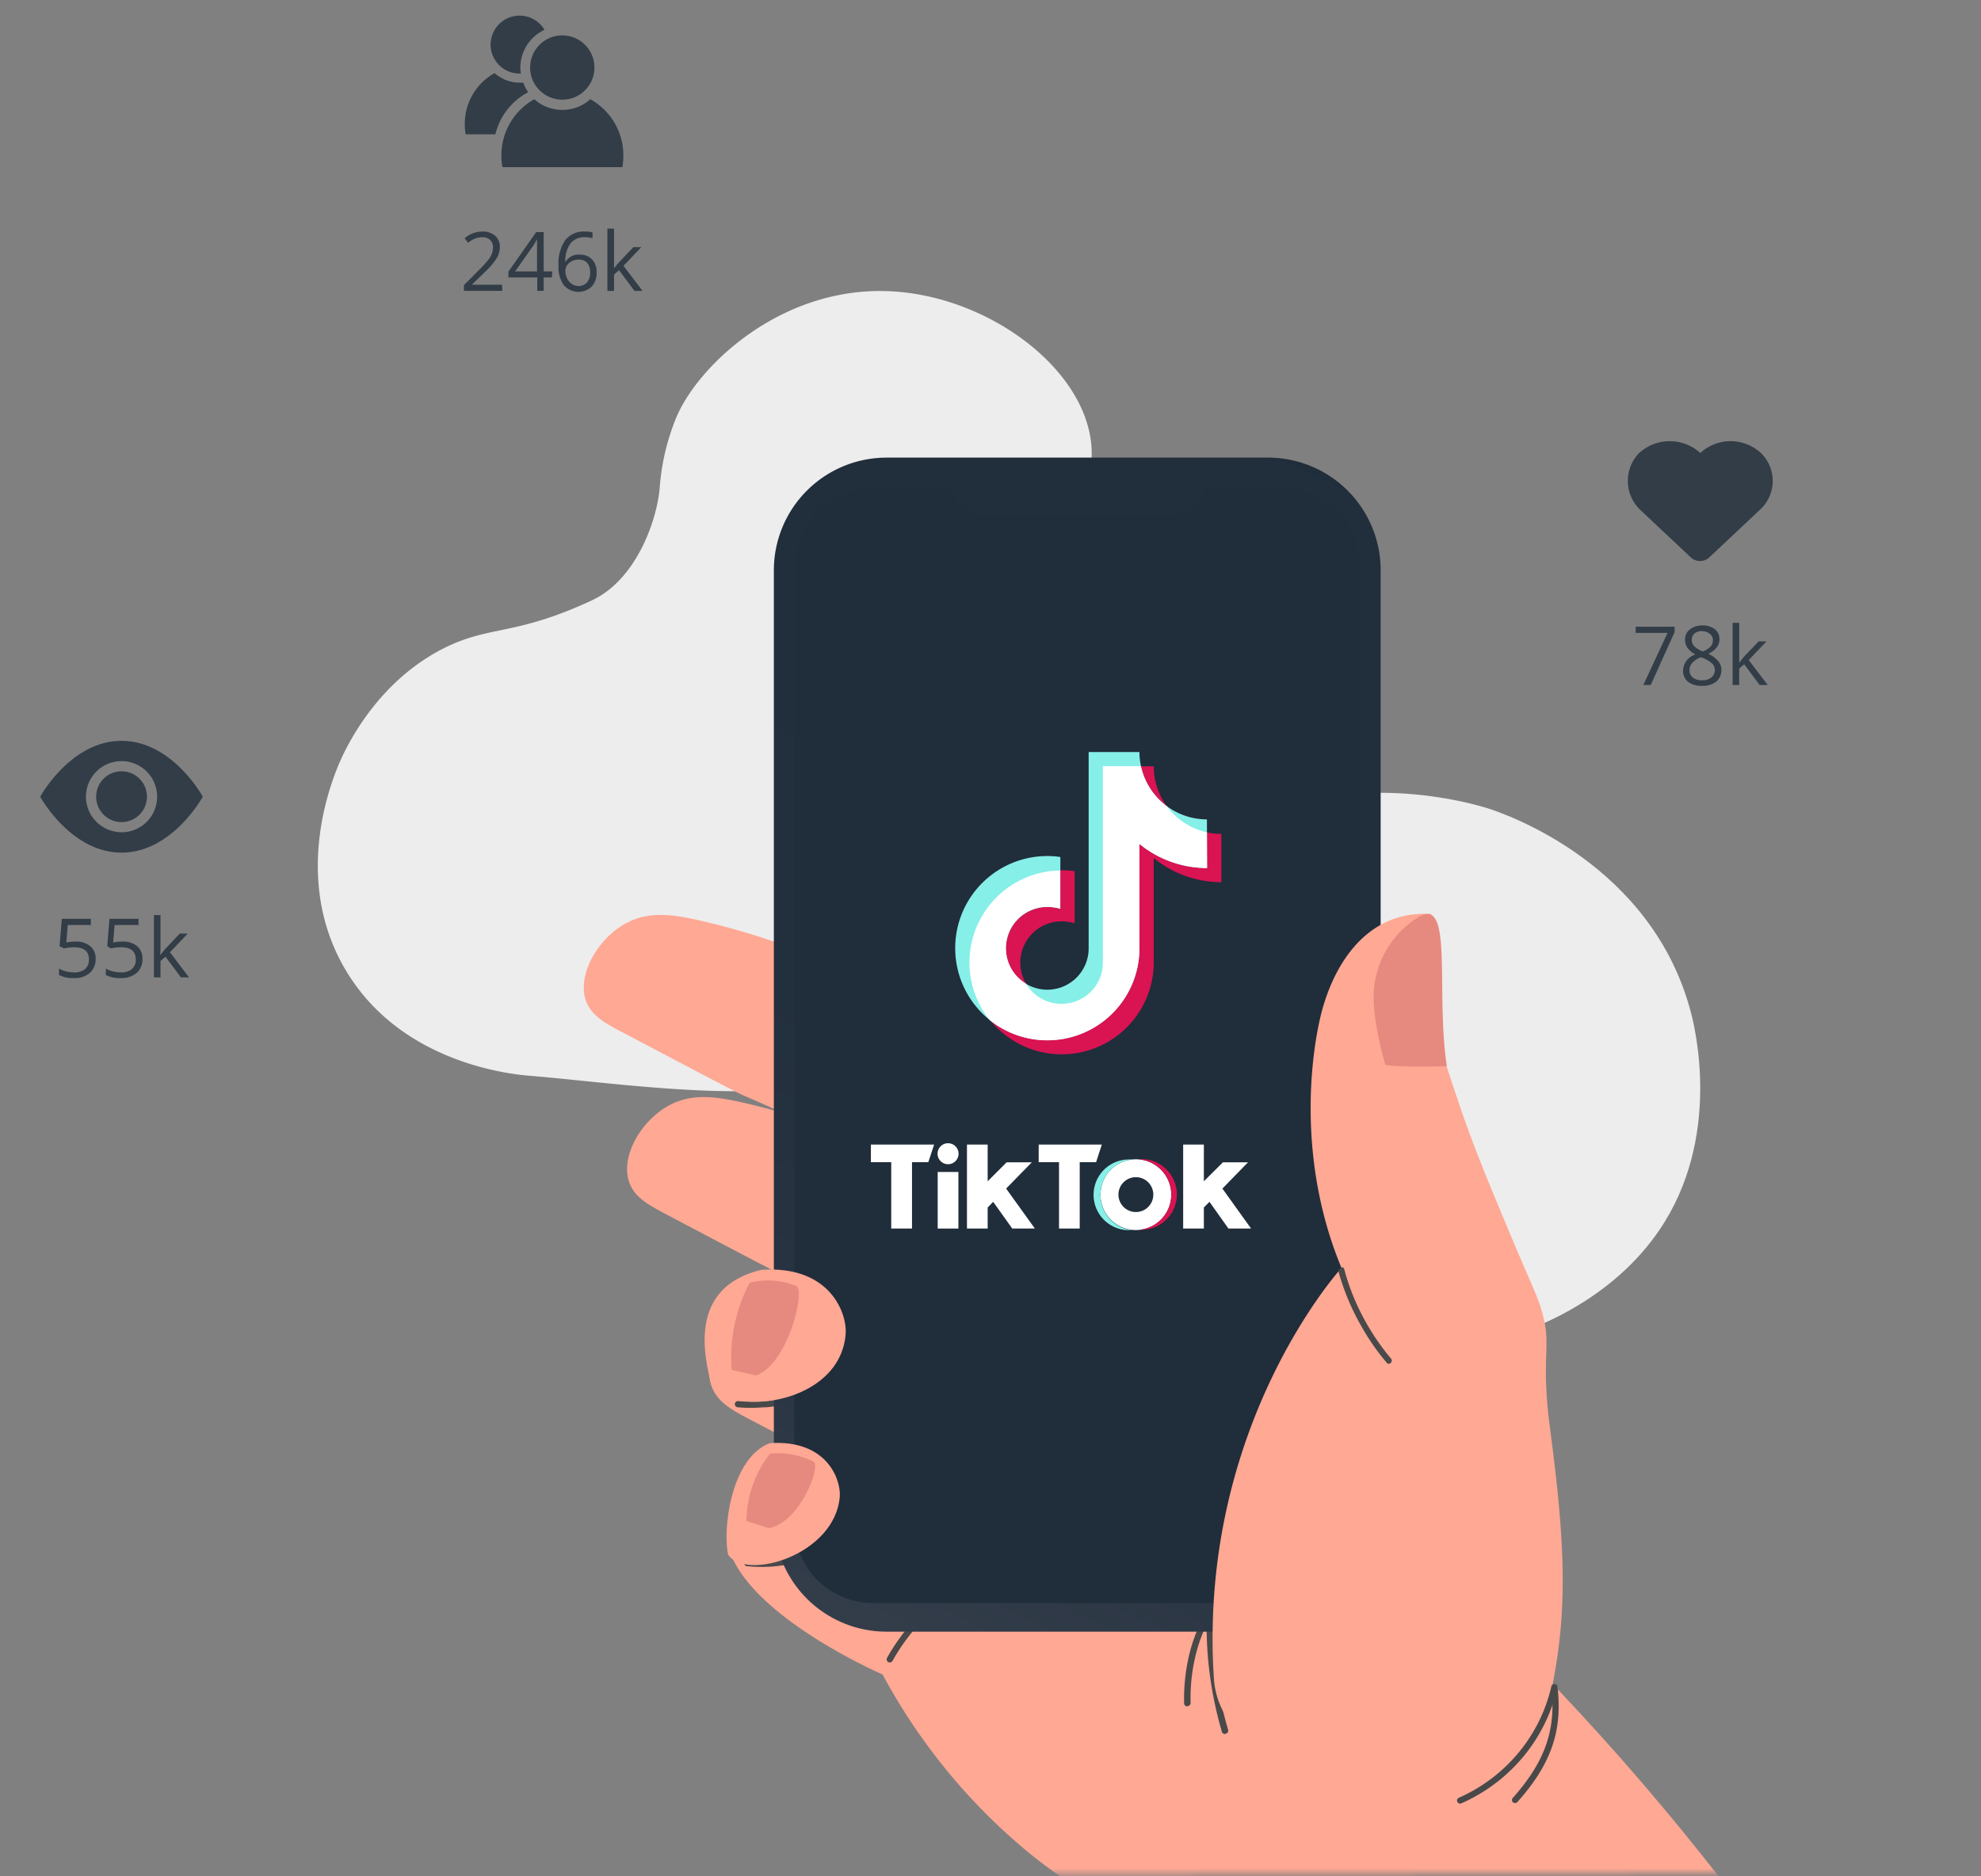 <svg xmlns="http://www.w3.org/2000/svg" xmlns:xlink="http://www.w3.org/1999/xlink" viewBox="0 0 266 252"><rect x="0" y="0" width="266" height="252" fill="#808080" stroke="none"/><defs><mask id="f75787c7-53e4-44d8-9ff6-c3a9b7e834ae" x="38.87" y="14.42" width="269.56" height="275.39" maskUnits="userSpaceOnUse"><rect x="39.15" y="14.74" width="269" height="237" transform="translate(-0.31 0.41) rotate(-0.13)" style="fill:#fff"/></mask><linearGradient id="f1f66b92-93c7-4d4c-81fc-8c2868d5e6d1" x1="89.09" y1="11552.41" x2="192.4" y2="11774.66" gradientTransform="matrix(1, 0, 0, -1, 0, 11812.22)" gradientUnits="userSpaceOnUse"><stop offset="0" stop-color="#595b68"/><stop offset="0.08" stop-color="#454b58"/><stop offset="0.19" stop-color="#343e4b"/><stop offset="0.32" stop-color="#293442"/><stop offset="0.5" stop-color="#222f3c"/><stop offset="1" stop-color="#202d3b"/></linearGradient></defs><title>Artboard 138 copy 21x</title><g id="b54ec5c5-7cb7-4dfc-b17f-fa754436c447" data-name="TMSmm (TikTok)"><path d="M161.73,114.83c14.74-13.45,36.56-6.75,38.13-6.24,2.38.77,22,7.49,27.2,27.43.54,2.06,4.18,16.84-4.28,29.23C211,182.56,180,188.57,162.2,171.47,146.39,156.29,146.76,128.49,161.73,114.83Z" style="fill:#ededed"/><path d="M143.51,70.55c1.27-2.22,3.53-6.16,3-11.08-1.15-10.39-14.26-19.93-27.39-20.37-14.53-.49-25.65,10.27-28.41,17.21a30.83,30.83,0,0,0-2.1,8.83c-.22,4.14-2.92,12.6-9.15,15.5-10.43,4.85-13.71,3.28-20,6.49-8.31,4.26-12.38,12-13.67,14.84-.9,2-6.91,15.68.65,28.36s22.6,14,24.92,14.17c14.8,1.25,38.87,5.21,48.89-3C128.07,135,115.34,119.68,143.51,70.55Z" style="fill:#ededed"/><g style="mask:url(#f75787c7-53e4-44d8-9ff6-c3a9b7e834ae)"><path d="M121.77,179.4a174.62,174.62,0,0,0-15.94-7.78c-1.09-.47-6.23-3.17-16.49-8.59-2.3-1.22-4.18-2.24-4.87-4.3-1.17-3.5,1.66-8.27,5.37-10.27,3.1-1.68,6.38-1.19,10.25-.3a99.68,99.68,0,0,1,22.69,8.3Q122.29,167.92,121.77,179.4Z" style="fill:#ffa894"/><path d="M134.78,207.81A184.61,184.61,0,0,0,118,199.62c-1.15-.49-6.55-3.34-17.35-9-2.43-1.28-4.4-2.36-5.13-4.53-1.23-3.69,1.75-8.7,5.65-10.81,3.27-1.77,6.71-1.26,10.79-.32a105.19,105.19,0,0,1,23.89,8.74Q135.31,195.75,134.78,207.81Z" style="fill:#ffa894"/><path d="M199.31,233.65c-1.28,19.17-40.76,26.16-40.76,26.16s-9.88-2.31-20.65-11.18a80.3,80.3,0,0,1-19.39-23.74S100.23,217,97.74,207.6c-.64-2.4,1.05-5.19,2.3-7.82.56-1.17,3.28-6.15,18.32-7.14A80.39,80.39,0,0,1,153,198.37C168,204.38,200.4,217.17,199.31,233.65Z" style="fill:#ffa894"/><path d="M102.64,210.44a21.13,21.13,0,0,1-2.39-.1.42.42,0,0,1,.09-.83,19.5,19.5,0,0,0,3.82,0,18.31,18.31,0,0,0,2.76-.48.42.42,0,0,1,.51.31.41.41,0,0,1-.3.5,20.31,20.31,0,0,1-2.89.5C103.71,210.4,103.17,210.43,102.64,210.44Z" style="fill:#494949"/><path d="M101.4,189.07A21.05,21.05,0,0,1,99,189a.42.42,0,0,1,.08-.83,19.61,19.61,0,0,0,3.83,0,18.31,18.31,0,0,0,2.76-.48.42.42,0,0,1,.51.31.41.41,0,0,1-.31.5,19.93,19.93,0,0,1-2.88.5C102.47,189,101.94,189.06,101.4,189.07Z" style="fill:#494949"/><path d="M116,155A175.34,175.34,0,0,0,100,147.2c-1.1-.47-6.23-3.18-16.49-8.59-2.31-1.22-4.18-2.24-4.87-4.3C77.51,130.8,80.34,126,84.05,124c3.1-1.68,6.37-1.2,10.25-.3A100,100,0,0,1,117,132Q116.5,143.51,116,155Z" style="fill:#ffa894"/><path d="M159.43,229.17a.41.41,0,0,1-.43-.4,25.54,25.54,0,0,1,.78-6.93,21.48,21.48,0,0,1,2-5,.42.42,0,0,1,.57-.16.41.41,0,0,1,.16.56,20.46,20.46,0,0,0-1.89,4.77,24.3,24.3,0,0,0-.75,6.7.41.41,0,0,1-.41.42Z" style="fill:#494949"/><path d="M119.48,223.28a.41.41,0,0,1-.21-.05.42.42,0,0,1-.16-.57,26.19,26.19,0,0,1,1.6-2.52,27.87,27.87,0,0,1,5.93-6.1.44.44,0,0,1,.59.08.43.43,0,0,1-.08.59,27.11,27.11,0,0,0-5.76,5.91,25.93,25.93,0,0,0-1.55,2.45A.41.41,0,0,1,119.48,223.28Z" style="fill:#494949"/><path d="M164.48,232.89a.43.43,0,0,1-.41-.3,51.42,51.42,0,0,1-1.88-10.06,50.87,50.87,0,0,1,0-8.28.42.42,0,0,1,.45-.39.42.42,0,0,1,.38.45,50.31,50.31,0,0,0,1.88,18,.41.41,0,0,1-.28.52Z" style="fill:#494949"/><path d="M170.25,61.46H119.06A15.14,15.14,0,0,0,103.91,76.6V204a15.14,15.14,0,0,0,15.15,15.14h51.19A15.14,15.14,0,0,0,185.39,204V76.6a15.13,15.13,0,0,0-15.14-15.14Z" style="fill:url(#f1f66b92-93c7-4d4c-81fc-8c2868d5e6d1)"/><path d="M172.1,65.58H161.69a5,5,0,0,1-4.86,3.72H132.47a5,5,0,0,1-4.86-3.72H117.2a10.54,10.54,0,0,0-10.54,10.55V204.74a10.55,10.55,0,0,0,10.54,10.55h54.9a10.55,10.55,0,0,0,10.55-10.55V76.13A10.56,10.56,0,0,0,172.1,65.58Z" style="fill:#202d3b"/><path d="M163,225.48c-2.23-34,17.13-55.19,17.13-55.19-6.54-15.73-3.69-31.09-2.43-35.22.54-1.77,2.86-9.35,9.52-11.68a12.55,12.55,0,0,1,5-.63,49,49,0,0,0,.07,11.83c.58,4.58,1.64,7.8,3.57,13.49,1.87,5.54,3.63,9.79,6.22,16,4.1,9.85,4.61,10.25,5.3,13.44.76,3.48-.43,5.48.76,14.38,2.48,18.7,2.28,27.11-.88,39.74-.89,1.05-6.22,12.33-23,9.66C176.21,240,163.66,235,163,225.48Z" style="fill:#ffa894"/><path d="M186.52,183.17a.41.41,0,0,1-.32-.15,31.27,31.27,0,0,1-3.46-5,32,32,0,0,1-3-7.19c-.06-.22,0-.28.29-.51s.42-.08.51.29a30.18,30.18,0,0,0,2.88,7,31.63,31.63,0,0,0,3.36,4.86.4.4,0,0,1-.05.58A.37.37,0,0,1,186.52,183.17Z" style="fill:#494949"/><path d="M97.78,208.82c-.76-3.13.24-12.93,5.58-15,7.78-.51,9.58,5,9.4,7.2C112.12,208.84,100.19,212.37,97.78,208.82Z" style="fill:#ffa894"/><path d="M207.13,224.75q5.2,5.4,10.5,11.4c7.62,8.65,14.38,17.2,20.35,25.43-1.65,4.21-3.16,8.28-9.18,13.85-14,12.95-37.22,14.73-40.67,14.34-5-6.68-10.59-13.68-16.93-20.83-4.93-5.57-9.82-10.67-14.56-15.34,3.12-4.61,13.91-15,22.72-20.87C191.27,224.79,201.21,225.23,207.13,224.75Z" style="fill:#ffa894"/><path d="M95.52,186.06c-.91-3.78-3.26-13.14,6.72-15.52,9.36-.62,11.54,6,11.31,8.66C112.78,188.57,98.42,190.33,95.52,186.06Z" style="fill:#ffa894"/><path d="M196.08,242.23a.41.41,0,0,1-.18-.79,21.85,21.85,0,0,0,8.75-7,21.46,21.46,0,0,0,3.66-7.95.42.42,0,0,1,.5-.32.41.41,0,0,1,.31.5,22.37,22.37,0,0,1-3.8,8.27,22.73,22.73,0,0,1-9.08,7.25A.45.45,0,0,1,196.08,242.23Z" style="fill:#494949"/><path d="M203.43,242.15a.45.45,0,0,1-.29-.1.41.41,0,0,1,0-.59c4.25-4.78,5.76-9,5.21-14.43a.42.42,0,1,1,.83-.08c.57,5.73-1,10.09-5.42,15.06A.41.41,0,0,1,203.43,242.15Z" style="fill:#494949"/><path d="M190.64,123.08a12.58,12.58,0,0,0-6.06,9.06c-.55,3.34.75,8.39,1.42,10.84,1,.37,7.22.26,8.27.2C192.76,133.13,195.15,120.58,190.64,123.08Z" style="fill:#e6897f"/><path d="M109.23,196.3c1.09.58-1.88,8.24-6,8.93l-3-.95a15,15,0,0,1,3.16-9.05A10.89,10.89,0,0,1,109.23,196.3Z" style="fill:#e6897f"/><path d="M106.94,172.73c1.22.57-1.13,10.5-5.43,12l-3.26-.76a21.48,21.48,0,0,1,2.41-11.69A10,10,0,0,1,106.94,172.73Z" style="fill:#e6897f"/><path d="M164,112a9.08,9.08,0,0,1-9.08-9.08h-6.82v26.37a5.55,5.55,0,1,1-5.55-5.55,6.27,6.27,0,0,1,1.75.25V117a12.54,12.54,0,0,0-1.75-.12,12.36,12.36,0,1,0,12.37,12.36v-14a14.32,14.32,0,0,0,9.08,3.24Z" style="fill:#da1352"/><path d="M162.06,110.05A9.08,9.08,0,0,1,153,101h-6.82v26.37a5.55,5.55,0,1,1-5.55-5.55,6.27,6.27,0,0,1,1.75.25V115.1a12.53,12.53,0,0,0-1.75-.13A12.37,12.37,0,1,0,153,127.34v-14a14.32,14.32,0,0,0,9.08,3.24Z" style="fill:#86efe8"/><path d="M162.06,111.78a9.15,9.15,0,0,1-5.38-3.49,9.05,9.05,0,0,1-3.49-5.39h-5.1v26.37a5.55,5.55,0,0,1-10.32,2.84,5.55,5.55,0,0,1,2.84-10.32,6.27,6.27,0,0,1,1.75.25v-5.13A12.36,12.36,0,0,0,132.89,137,12.37,12.37,0,0,0,153,127.34v-14a14.32,14.32,0,0,0,9.08,3.24Z" style="fill:#fff"/><path d="M128.71,154.94a1.41,1.41,0,1,1-1.41-1.4A1.41,1.41,0,0,1,128.71,154.94Z" style="fill:#fff"/><polygon points="116.94 153.72 125.43 153.72 124.65 156.09 122.46 156.09 122.46 165 119.67 165 119.67 156.09 116.94 156.09 116.94 153.72" style="fill:#fff"/><polygon points="139.47 153.72 147.95 153.72 147.18 156.09 144.98 156.09 144.98 165 142.2 165 142.2 156.09 139.47 156.09 139.47 153.72" style="fill:#fff"/><rect x="125.91" y="157.4" width="2.78" height="7.6" style="fill:#fff"/><polygon points="135.12 159.66 135.08 159.65 138.55 156.1 135.17 156.1 132.62 158.65 132.62 153.72 129.84 153.72 129.84 165 132.62 165 132.62 162.17 133.36 161.41 133.36 161.41 135.92 165 138.96 165 135.12 159.66" style="fill:#fff"/><polygon points="164.16 159.66 164.12 159.65 167.58 156.1 164.21 156.1 161.65 158.65 161.65 153.72 158.87 153.72 158.87 165 161.65 165 161.65 162.17 162.4 161.41 162.4 161.41 164.95 165 167.99 165 164.16 159.66" style="fill:#fff"/><path d="M152.52,155.7a4.75,4.75,0,1,0,4.75,4.75A4.75,4.75,0,0,0,152.52,155.7Zm0,7.08a2.34,2.34,0,1,1,2.34-2.33A2.33,2.33,0,0,1,152.52,162.78Z" style="fill:#fff"/><path d="M147.77,160.45a4.75,4.75,0,0,1,4.28-4.73,3.46,3.46,0,0,0-.46,0,4.75,4.75,0,1,0,0,9.5,3.44,3.44,0,0,0,.46,0A4.75,4.75,0,0,1,147.77,160.45Z" style="fill:#86efe8"/><path d="M153.27,155.7h-.37a4.75,4.75,0,0,1,0,9.47l.37,0a4.75,4.75,0,1,0,0-9.5Z" style="fill:#da1352"/></g><g id="f5e50141-f6a2-4207-9981-d6e5006980d2" data-name="icons"><path id="e13409bf-3a16-4d78-9fa3-7c154592425a" data-name="like" d="M236.53,60.92a5.24,5.24,0,0,1-.33,7.65l-6.76,6.36a1.83,1.83,0,0,1-2.33,0l-6.77-6.36a5.39,5.39,0,0,1-.32-7.65,6.09,6.09,0,0,1,8.29-.08A6,6,0,0,1,236.53,60.92Z" style="fill:#323d47"/></g><path d="M220.66,92l3.25-7h-4.28v-.83h5.23v.72L221.65,92Z" style="fill:#323d47"/><path d="M228.55,84a2.7,2.7,0,0,1,1.71.5,1.68,1.68,0,0,1,.62,1.38,1.72,1.72,0,0,1-.36,1.06,3.08,3.08,0,0,1-1.14.87,3.69,3.69,0,0,1,1.35,1,1.79,1.79,0,0,1,.41,1.16,2,2,0,0,1-.68,1.56,2.79,2.79,0,0,1-1.87.58,3,3,0,0,1-1.94-.55A1.88,1.88,0,0,1,226,90a2.33,2.33,0,0,1,1.65-2.1,3.2,3.2,0,0,1-1.07-.9,2,2,0,0,1-.32-1.09,1.66,1.66,0,0,1,.63-1.36A2.64,2.64,0,0,1,228.55,84Zm-1.69,6a1.25,1.25,0,0,0,.44,1,2,2,0,0,0,1.26.36,1.89,1.89,0,0,0,1.25-.38,1.26,1.26,0,0,0,.45-1,1.24,1.24,0,0,0-.42-.92,4.25,4.25,0,0,0-1.46-.79,3.1,3.1,0,0,0-1.16.76A1.47,1.47,0,0,0,226.86,90Zm1.68-5.25a1.55,1.55,0,0,0-1,.32,1.07,1.07,0,0,0-.38.86,1.25,1.25,0,0,0,.32.85,3.44,3.44,0,0,0,1.17.71,2.91,2.91,0,0,0,1.08-.7A1.23,1.23,0,0,0,230,86a1.05,1.05,0,0,0-.39-.86A1.59,1.59,0,0,0,228.54,84.77Z" style="fill:#323d47"/><path d="M233.53,89c.16-.21.39-.5.7-.86l1.91-2h1.06l-2.39,2.51L237.36,92h-1.08l-2.08-2.79-.67.58V92h-.88V83.65h.88v4.43c0,.2,0,.5,0,.91Z" style="fill:#323d47"/><path d="M19.73,107a3.41,3.41,0,1,1-3.41-3.41A3.41,3.41,0,0,1,19.73,107Z" style="fill:#323d47"/><path d="M5.4,107s4.09-7.5,10.92-7.5S27.23,107,27.23,107s-4.09,7.51-10.91,7.51S5.4,107,5.4,107Zm10.92,4.78A4.78,4.78,0,1,0,11.54,107,4.78,4.78,0,0,0,16.32,111.77Z" style="fill:#323d47"/><path d="M10.13,126.46a2.91,2.91,0,0,1,2,.62,2.12,2.12,0,0,1,.71,1.68,2.42,2.42,0,0,1-.78,1.91,3.11,3.11,0,0,1-2.14.69,4,4,0,0,1-2-.42v-.86a3.06,3.06,0,0,0,.93.38,4.67,4.67,0,0,0,1.1.14,2.19,2.19,0,0,0,1.47-.45,1.6,1.6,0,0,0,.52-1.29c0-1.09-.67-1.64-2-1.64a8.17,8.17,0,0,0-1.36.15L8,127.08l.3-3.68h3.9v.83H9.1l-.2,2.35A6.41,6.41,0,0,1,10.13,126.46Z" style="fill:#323d47"/><path d="M16.42,126.46a2.91,2.91,0,0,1,2,.62,2.12,2.12,0,0,1,.71,1.68,2.42,2.42,0,0,1-.78,1.91,3.11,3.11,0,0,1-2.14.69,4,4,0,0,1-2-.42v-.86a3.06,3.06,0,0,0,.93.38,4.67,4.67,0,0,0,1.1.14,2.19,2.19,0,0,0,1.47-.45,1.6,1.6,0,0,0,.52-1.29c0-1.09-.67-1.64-2-1.64a8.17,8.17,0,0,0-1.36.15l-.47-.29.3-3.68h3.9v.83H15.39l-.2,2.35A6.41,6.41,0,0,1,16.42,126.46Z" style="fill:#323d47"/><path d="M21.55,128.24a10.79,10.79,0,0,1,.7-.86l1.9-2h1.06l-2.39,2.51,2.56,3.38H24.3l-2.08-2.78-.67.58v2.2h-.88V122.9h.88v4.43c0,.2,0,.5-.05.91Z" style="fill:#323d47"/><path d="M69.8,9.88h.14a5.42,5.42,0,0,1-.07-.81A5.64,5.64,0,0,1,73.11,4,3.89,3.89,0,1,0,69.8,9.88Z" style="fill:#323d47"/><circle cx="75.5" cy="9.07" r="4.32" style="fill:#323d47"/><path d="M79.27,13.33a5.67,5.67,0,0,1-7.53,0,8.6,8.6,0,0,0-4.41,7.59,9.57,9.57,0,0,0,.13,1.53H83.57A9.54,9.54,0,0,0,83.7,21,8.63,8.63,0,0,0,79.27,13.33Z" style="fill:#323d47"/><path d="M70.93,12.38a5.61,5.61,0,0,1-.68-1.28l-.45,0a5.1,5.1,0,0,1-3.39-1.28,7.78,7.78,0,0,0-4,6.84,9,9,0,0,0,.11,1.38h4A8.67,8.67,0,0,1,70.93,12.38Z" style="fill:#323d47"/><path d="M67.45,39.06H62.29V38.3l2.07-2.08a15.31,15.31,0,0,0,1.24-1.37,3.37,3.37,0,0,0,.45-.79,2.31,2.31,0,0,0,.15-.83,1.3,1.3,0,0,0-.38-1,1.43,1.43,0,0,0-1.06-.37,2.82,2.82,0,0,0-.92.16,4,4,0,0,0-1,.59L62.39,32a3.62,3.62,0,0,1,2.36-.9,2.5,2.5,0,0,1,1.74.57,1.93,1.93,0,0,1,.63,1.52,3,3,0,0,1-.42,1.48,9.36,9.36,0,0,1-1.57,1.84l-1.72,1.68v.05h4Z" style="fill:#323d47"/><path d="M74.11,37.26H73v1.8h-.86v-1.8H68.27v-.78L72,31.17h1v5.28h1.16Zm-2-.81V33.84c0-.51,0-1.09,0-1.74h0a7.83,7.83,0,0,1-.48.86l-2.46,3.49Z" style="fill:#323d47"/><path d="M75,35.71a5.53,5.53,0,0,1,.9-3.46,3.15,3.15,0,0,1,2.66-1.15,3.57,3.57,0,0,1,1,.1V32a3.11,3.11,0,0,0-1-.14,2.42,2.42,0,0,0-1.93.79,4.05,4.05,0,0,0-.73,2.47h.07a2,2,0,0,1,1.86-.92,2.17,2.17,0,0,1,1.67.64,2.39,2.39,0,0,1,.61,1.73,2.67,2.67,0,0,1-.67,1.93,2.59,2.59,0,0,1-3.74-.21A4.11,4.11,0,0,1,75,35.71Zm2.64,2.7a1.49,1.49,0,0,0,1.18-.48,2,2,0,0,0,.42-1.39,1.81,1.81,0,0,0-.39-1.22,1.46,1.46,0,0,0-1.17-.45,2,2,0,0,0-.89.2,1.72,1.72,0,0,0-.64.55,1.27,1.27,0,0,0-.24.73,2.41,2.41,0,0,0,.22,1,1.68,1.68,0,0,0,.61.75A1.48,1.48,0,0,0,77.6,38.41Z" style="fill:#323d47"/><path d="M82.45,36.05a9.24,9.24,0,0,1,.7-.86l1.9-2h1.06l-2.39,2.51,2.56,3.37H85.2l-2.08-2.78-.67.58v2.2h-.89V30.71h.89v4.43c0,.19,0,.5,0,.91Z" style="fill:#323d47"/></g></svg>